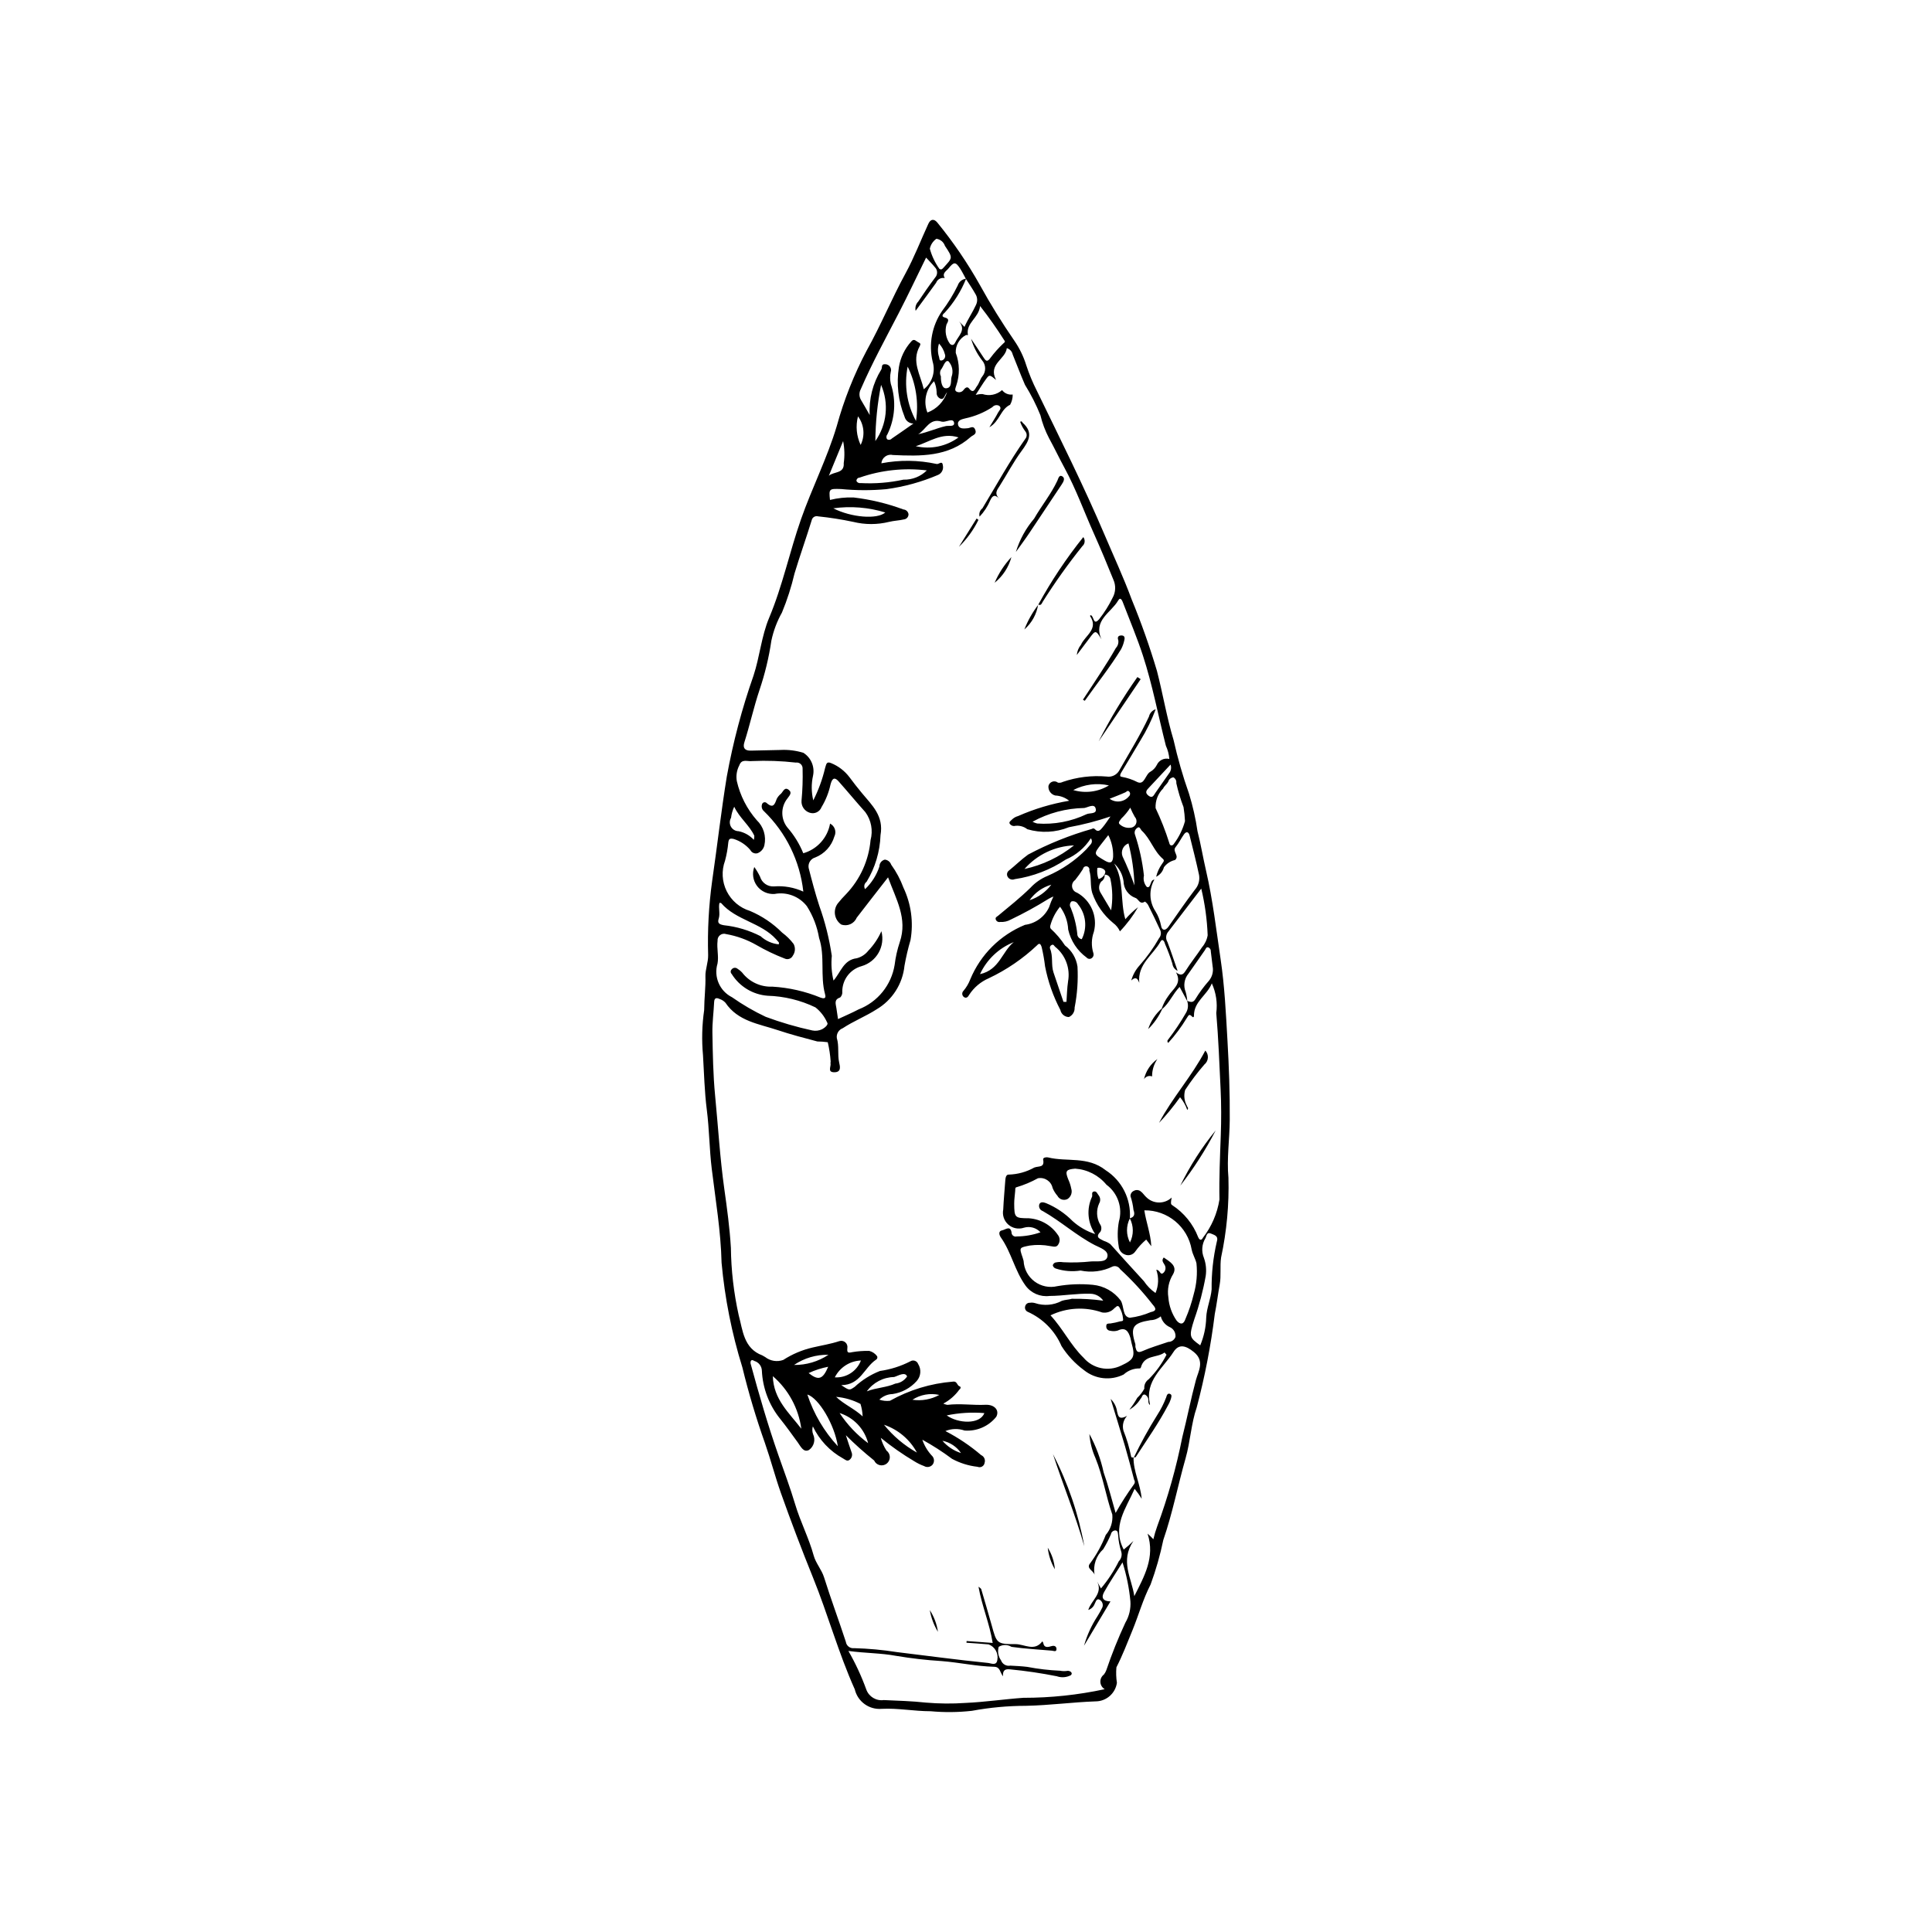 <?xml version="1.0" encoding="UTF-8"?>
<!-- Uploaded to: ICON Repo, www.svgrepo.com, Generator: ICON Repo Mixer Tools -->
<svg fill="#000000" width="800px" height="800px" version="1.1" viewBox="144 144 512 512" xmlns="http://www.w3.org/2000/svg">
 <g>
  <path d="m330.61 411.69c0.027-3.293 0.422-6.109 0.336-8.988-0.051-1.766 0.758-3.676 0.719-5.594-0.191-6.547 0.164-13.098 1.055-19.586 1.348-9.246 2.391-18.535 3.891-27.746v0.004c1.652-9.078 4.016-18.016 7.074-26.719 1.664-5.031 2.094-10.457 4.148-15.344 3.562-8.469 5.41-17.465 8.438-26.105 2.922-8.332 6.957-16.227 9.473-24.676 1.906-6.949 4.566-13.672 7.938-20.039 3.731-6.684 6.633-13.738 10.285-20.441 2.305-4.227 4.039-8.766 6.055-13.148 0.613-1.332 1.551-1.355 2.41-0.293 4.215 5.168 7.981 10.688 11.246 16.504 2.793 5.07 5.84 9.992 9.125 14.758 1.383 2 2.449 4.199 3.168 6.523 0.762 2.32 1.699 4.578 2.805 6.758 6.137 12.66 12.449 25.234 17.957 38.188 2.418 5.68 5.023 11.293 7.164 17.074v0.004c2.555 6.207 4.793 12.539 6.707 18.973 1.574 6.082 2.594 12.316 4.406 18.32 1.082 4.812 2.445 9.559 4.09 14.211 1.004 3.254 1.758 6.578 2.25 9.945 0.883 3.449 1.453 6.957 2.254 10.414 1.801 7.781 2.711 15.691 3.879 23.57 1.051 7.078 1.395 14.234 1.801 21.336 0.402 7.027 0.668 14.117 0.613 21.203-0.039 5.117-0.82 10.219-0.348 15.332 0.195 7.09-0.457 14.176-1.945 21.109-0.344 2.363 0.051 4.852-0.363 7.125-0.48 2.641-0.793 5.316-1.324 7.938h0.004c-1.031 8.32-2.625 16.562-4.773 24.664-1.492 4.309-1.688 9.051-2.953 13.492-2.051 7.199-3.461 14.57-5.91 21.668v0.004c-0.828 3.996-1.953 7.926-3.356 11.758-2.019 3.91-3.18 8.164-4.84 12.215-1.344 3.281-2.613 6.606-4.227 9.754-0.121 1.371-0.078 2.754 0.133 4.113-0.414 2.832-2.848 4.926-5.707 4.914-6.117 0.219-12.184 1.051-18.324 1.172v0.004c-4.836 0.004-9.656 0.449-14.406 1.328-3.633 0.406-7.297 0.441-10.938 0.109-4.324 0.004-8.668-0.863-12.965-0.637-3.328 0.285-6.363-1.914-7.129-5.164-4.328-9.637-7.113-19.844-11.062-29.602-3.008-7.434-5.852-14.926-8.531-22.473-1.527-4.332-2.688-8.824-4.207-13.172v-0.004c-2.336-6.582-4.336-13.281-5.988-20.07-2.805-9.027-4.656-18.328-5.512-27.742-0.195-8.383-1.598-16.621-2.606-24.91-0.629-5.18-0.641-10.434-1.305-15.605-0.617-4.816-0.719-9.656-1.012-14.477v-0.004c-0.367-3.981-0.262-7.988 0.309-11.945zm106.12-35.965c0.109 0.754-0.242 1.5-0.891 1.895-0.68 0.832-0.758 2.004-0.195 2.918 0.855 1.422 1.699 2.852 2.809 4.711 0.465-2.731 0.406-5.527-0.168-8.238-0.125-0.773-0.848-1.309-1.625-1.207 0.582-0.871 0.117-1.387-0.652-1.695l-0.004 0.004c-0.375-0.16-0.793-0.195-1.191-0.098-0.133 0.992-0.027 2 0.309 2.941 0.688-0.16 1.273-0.605 1.609-1.23zm13.195 1.375v0.004c-1.492 2.625-1.387 5.863 0.273 8.383 0.727 1.172 1.234 2.469 1.496 3.824 0.172 1.262 1.102 1.5 1.977 0.254 2.301-3.277 4.555-6.594 6.981-9.777 0.949-1.066 1.355-2.512 1.109-3.918-0.746-3.492-1.625-6.957-2.496-10.422-0.254-1.008-0.867-1.227-1.516-0.312-0.773 1.082-1.34 2.324-2.191 3.336-0.984 1.172 1.102 2.316-0.152 3.434v0.004c-1.184 0.266-2.234 0.949-2.957 1.922-0.281 1.102-1.031 2.023-2.055 2.523 0.289-1.219 0.812-2.371 1.543-3.391 0.188-0.367 0.848-0.836 0.238-1.355-2.422-2.066-3.266-5.312-5.578-7.453-0.375-0.348-0.559-1.367-1.309-0.68-0.543 0.402-0.742 1.121-0.488 1.746 1.16 3.512 1.949 7.133 2.356 10.809-0.242 1.074 0.043 2.199 0.773 3.023 1.117 0.426 0.766-1.602 1.773-1.906 0.074-0.02 0.148-0.035 0.223-0.043zm-49.957-159.2c-0.504-0.91-0.953-1.855-1.52-2.723-1.191-1.824-1.656-1.832-3.059-0.074-0.594 0.742-1.816 1.293-1.008 2.598-0.973-0.227-1.961 0.309-2.305 1.246-1.762 2.453-3.562 4.879-5.426 7.418-0.195-0.883 0.066-1.805 0.699-2.449 1.441-2.156 2.91-4.305 4.481-6.367 0.719-0.797 0.676-2.019-0.102-2.762-0.684-0.844-1.465-1.609-2.305-2.523-2.434 4.953-4.758 9.895-7.266 14.742-3.438 6.644-7.039 13.207-10.023 20.082l0.004 0.004c-0.52 0.922-0.492 2.055 0.066 2.953 0.668 1.098 1.289 2.223 2.273 3.934h0.004c-0.242-4.231 0.824-8.43 3.055-12.031 0.352-0.504-0.148-1.555 1.125-1.422v-0.004c0.484 0.023 0.934 0.273 1.207 0.68 0.277 0.402 0.344 0.91 0.184 1.371-0.215 1.043-0.207 2.117 0.023 3.152 1.461 4.426 1.129 9.246-0.93 13.426-0.312 0.355-0.328 0.887-0.035 1.262 0.402 0.246 0.926 0.16 1.23-0.199 1.785-1.199 3.535-2.445 5.727-3.973-1.117 0.004-2.094-0.758-2.363-1.844-1.676-4.16-2.188-8.699-1.484-13.129 0.414-2.508 1.539-4.848 3.238-6.738 0.773-0.938 1.234-0.148 1.867 0.16 0.602 0.293 0.734 0.441 0.367 1.121-2.152 3.969 0.188 7.391 1.121 11.336 2.231-1.719 3.164-4.641 2.34-7.336-1.09-4.625-0.172-9.496 2.519-13.414 1.594-2.109 2.981-4.371 4.137-6.746 0.316-0.984 1.184-1.684 2.211-1.785-1.336 3.336-3.269 6.398-5.707 9.043-0.125 0.098-1.199 0.926 0.102 1.246 1.324 0.328 0.82 1.066 0.414 1.84-0.504 1.762-0.164 3.66 0.93 5.133 0.723 0.637 1.164 0.121 1.406-0.406 0.781-1.715 2.941-3.231 1.012-5.519l1.414 1.426c0.918-2.074 2.152-3.848 3.051-5.82h-0.004c0.473-0.938 0.41-2.055-0.164-2.934-0.762-1.363-1.664-2.652-2.508-3.973zm43.469 248.96c-1.031 2.012-1.027 4.398 0.016 6.402 1.02-2.016 1.004-4.398-0.047-6.402 1.273-0.316 1.367-1.125 0.98-2.207v0.004c-0.129-1.242-0.395-2.469-0.793-3.652-0.023-0.613 0.332-1.18 0.895-1.422 0.605-0.34 1.363-0.258 1.883 0.207 0.527 0.383 0.879 1.004 1.375 1.445v-0.004c1.84 1.875 4.844 1.934 6.758 0.133-0.258 1.371-0.281 1.754 0.133 2.008 3.137 2.035 5.547 5.008 6.891 8.496 0.43 0.988 0.973 0.754 1.238 0.18 2.305-2.961 3.82-6.457 4.402-10.168-0.117-5.664 0.148-11.363 0.352-17.043 0.145-4.027 0.148-8.113-0.047-12.164-0.324-6.734-0.574-13.477-1.148-20.191h-0.004c0.359-2.684-0.051-5.418-1.176-7.883-1.246 3.164-4.777 4.801-4.734 8.578 0.004 0.414-0.23 0.527-0.531 0.199-0.836-0.91-0.984-0.055-1.398 0.461-1.414 2.332-3.051 4.523-4.887 6.539-0.133-0.102-0.215-0.254-0.223-0.422-0.008-0.168 0.062-0.328 0.188-0.441 1.723-2.234 3.289-4.578 4.695-7.023 0.613-0.969 0.738-2.168 0.34-3.238 0.809 0.215 1.516 0.66 2.203-0.484h-0.004c1.047-1.723 2.246-3.344 3.582-4.852 0.875-1.051 1.238-2.438 0.988-3.781-0.125-1.332-0.363-2.652-0.488-3.981v-0.004c0.043-0.453-0.211-0.887-0.629-1.074-0.602-0.203-0.719 0.43-0.949 0.75-1.469 2.059-2.867 4.164-4.352 6.211-1.121 1.355-1.398 3.223-0.727 4.848 0.223 0.793 0.363 1.609 0.418 2.434l-2.023-3.773c-1.809 1.852-2.699 4.254-4.613 5.859l-0.133-0.137h0.004c0.41-1.191 1-2.316 1.75-3.332 1.156-1.848 3.746-3.223 2.023-6.262 1.273 0.973 1.863 0.699 2.547-0.391 1.348-2.148 2.957-4.129 4.359-6.246h-0.004c0.781-0.902 1.301-2.004 1.496-3.18-0.156-4.168-0.727-8.312-1.699-12.367-3.152 4.117-6.039 7.887-8.926 11.66v0.004c-0.492 0.758-0.504 1.734-0.027 2.504 0.91 2.394 1.711 4.836 2.68 7.617l-0.004 0.004c-0.754-0.352-1.273-1.066-1.367-1.891-0.555-1.77-1.203-3.504-1.945-5.203-0.109-0.531-0.648-1.699-1.246-0.605-1.93 3.527-6.106 5.902-5.59 10.891-0.418-1.16-0.965-1.742-2.117-0.641h-0.004c0.414-1.48 1.164-2.84 2.195-3.977 1.969-2.223 3.699-4.641 5.168-7.219 0.504-0.594 0.625-1.422 0.312-2.137-1.012-2.231-2.09-4.43-3.188-6.621h0.004c-0.215-0.379-0.516-0.703-0.875-0.945-1.398 0.949-1.707-0.77-2.531-0.977-1.863-0.684-3.109-2.445-3.129-4.426-0.258-1.805-1.141-3.461-2.488-4.684 2.731 4.531 1.523 9.828 2.957 14.766 1.012-1.176 2.141-2.242 3.367-3.191-1.336 2.32-2.945 4.469-4.797 6.398-0.402-0.887-1.023-1.656-1.809-2.231-2.543-2.09-4.457-4.84-5.531-7.949-0.598-1.969-0.152-4.027-0.781-5.953h0.004c0.066-0.23 0.035-0.477-0.086-0.68-0.121-0.207-0.32-0.355-0.555-0.406s-0.477-0.004-0.676 0.129c-0.195 0.137-0.328 0.348-0.363 0.582-0.637 1.012-1.332 1.988-2.082 2.918-0.594 0.406-0.902 1.117-0.793 1.828 0.109 0.711 0.613 1.297 1.301 1.512 3.68 2.035 5.516 6.301 4.465 10.367-0.668 1.828-0.711 3.824-0.125 5.676 0.164 0.531-0.066 1.102-0.551 1.371-0.406 0.242-0.926 0.152-1.227-0.207-2.481-1.801-4.223-4.441-4.902-7.43-0.109-2.188-0.859-4.293-2.16-6.055-1.215 1.473-2.098 3.191-2.586 5.039-0.078 0.273-0.027 0.57 0.137 0.801 1.43 1.312 2.691 2.797 3.754 4.418 1.805 1.363 3 3.383 3.32 5.621 0.195 3.637-0.062 7.281-0.762 10.855 0.062 1.07-0.543 2.07-1.523 2.504-1.105-0.012-2.047-0.801-2.254-1.883-1.91-3.633-3.277-7.523-4.055-11.555-0.199-1.688-0.496-3.359-0.883-5.016-0.277-1-0.645-1.211-1.199-0.598v0.004c-3.789 3.582-8.121 6.543-12.836 8.77-2.121 0.914-3.93 2.438-5.188 4.375-0.301 0.578-0.773 1.062-1.426 0.582-0.246-0.191-0.395-0.48-0.414-0.789-0.02-0.312 0.098-0.613 0.32-0.832 0.77-0.906 1.383-1.938 1.805-3.051 2.719-6.559 7.941-11.758 14.512-14.445 2.785-0.352 5.195-2.113 6.371-4.664 0.316-0.977 0.699-1.926 1.152-2.844-0.461 0.184-0.902 0.402-1.328 0.652-3.215 2-6.543 3.824-9.957 5.457-0.852 0.484-1.824 0.707-2.801 0.633-0.523 0.133-1.055-0.172-1.207-0.688-0.133-0.555 0.277-0.656 0.637-0.953 2.906-2.406 5.867-4.766 8.559-7.402 1.262-1.371 2.812-2.445 4.535-3.152 3.852-1.672 7.348-4.066 10.297-7.055 0.395-0.449 0.77-0.914 1.172-1.355h-0.004c0.387-0.449 0.387-1.109 0.008-1.559-1.582 2.5-3.887 4.457-6.609 5.617-4.082 2.719-8.719 4.5-13.57 5.211-0.652 0.277-1.406 0.051-1.797-0.535-0.367-0.52-0.293-1.227 0.172-1.66 1.758-1.398 3.336-2.988 5.18-4.316 5.387-2.863 11.062-5.144 16.93-6.812 0.234-0.188 0.578-0.152 0.77 0.074 0.902 0.996 1.527 0.137 2.019-0.438 0.781-0.91 1.418-1.949 2.117-2.93-3.602 1.227-7.289 2.184-11.035 2.859-3.5 1.41-7.375 1.598-10.996 0.527-0.996-0.785-2.285-1.094-3.531-0.848-0.438-0.004-0.852-0.215-1.109-0.57-0.336-0.477 0.203-0.777 0.504-1.094v0.004c0.461-0.473 1.043-0.812 1.684-0.984 4.328-1.906 8.879-3.269 13.539-4.055-1.055-0.848-2.352-1.332-3.699-1.391-1.137-0.285-1.895-1.352-1.797-2.519 0.121-0.531 0.508-0.965 1.023-1.145 0.516-0.18 1.086-0.078 1.508 0.262 0.43 0.074 0.867 0.004 1.254-0.195 3.731-1.285 7.691-1.77 11.625-1.43 1.293 0.215 2.59-0.371 3.285-1.484 2.703-4.766 5.617-9.418 7.941-14.395v0.004c0.199-0.926 0.883-1.672 1.789-1.949-1.082 2.879-2.438 5.652-4.055 8.27-1.559 2.699-3.215 5.34-4.797 8.023-0.301 0.512-1.004 1.523-0.164 1.609 1.473 0.254 2.894 0.734 4.223 1.422 1.875 0.785 2.016-2.086 3.441-2.812v0.004c0.707-0.422 1.277-1.031 1.648-1.766 0.574-1.262 1.973-1.926 3.316-1.582-0.094-1.211-0.406-2.394-0.914-3.5-2.039-7.981-3.539-16.102-6.098-23.941-1.52-4.66-3.441-9.191-5.195-13.777-0.242-0.637-0.688-1.926-1.363-0.762-1.863 3.227-6.703 5.215-4.41 10.281-1.496-2.481-1.578-2.484-3.191-0.305-1.035 1.398-2.094 2.781-3.359 4.461l0.004 0.008c0.09-1 0.477-1.949 1.109-2.727 1.062-2.453 4.777-4.133 2.379-7.66l0.191-0.184c0.902 0.164 0.641 2.965 2.258 1.051 1.383-1.75 2.57-3.641 3.547-5.644 0.84-1.488 0.914-3.289 0.199-4.844-1.637-4.07-3.324-8.109-5.117-12.113-2.613-5.828-4.766-11.863-7.824-17.488-1.406-2.59-2.672-5.269-4.086-7.852v0.004c-1.016-1.938-1.789-3.992-2.301-6.117-1.129-2.801-2.5-5.496-4.094-8.059-1.148-2.652-2.164-5.363-3.254-8.039-0.168-0.801-0.766-1.441-1.551-1.664-0.328 2.981-5.059 4.203-2.84 8.43-1.633-1.375-1.781-1.438-2.562-0.379-0.98 1.324-1.82 2.75-2.848 4.332 0.586-0.152 1.191-0.227 1.797-0.219 1.793 0.602 3.773 0.203 5.199-1.047 0.656 0.871 1.73 1.32 2.812 1.172 0.016 0.949-0.219 1.887-0.684 2.715-2.562 1.207-2.742 4.387-5.5 5.961 0.93-1.547 1.684-2.68 2.305-3.887 0.27-0.523 1.074-1.113 0.336-1.777v0.004c-0.609-0.363-1.391-0.223-1.84 0.324-2.191 1.43-4.625 2.441-7.18 2.984-0.895 0.227-2.227 0.484-1.891 1.758 0.297 1.121 1.59 0.926 2.531 0.852 0.754-0.059 1.559-0.836 2.023 0.457 0.43 1.191-0.664 1.355-1.203 1.832-5.973 5.332-13.348 5.144-20.594 4.809v0.008c-0.711-0.188-1.465-0.051-2.062 0.371-0.598 0.422-0.98 1.086-1.043 1.816 4.84-0.93 9.812-0.871 14.629 0.176 0.559 0.188 1.543-1.105 1.684 0.469 0.188 1-0.332 2-1.258 2.418-4.387 1.883-9.012 3.156-13.742 3.793-3.988 0.367-8.004 0.355-11.988-0.035-3.152-0.098-3.262-0.125-2.941 2.891h-0.004c2.031-0.504 4.125-0.727 6.215-0.66 4.527 0.527 8.977 1.598 13.25 3.184 0.68 0.043 1.242 0.555 1.348 1.234 0.031 0.715-0.504 1.332-1.219 1.402-1.293 0.305-2.648 0.336-3.934 0.652h-0.004c-3.113 0.77-6.363 0.77-9.477 0.004-3.078-0.652-6.188-1.141-9.316-1.465-0.359-0.105-0.746-0.055-1.07 0.137-0.32 0.191-0.551 0.504-0.629 0.871-1.457 4.731-3.129 9.395-4.559 14.133-0.828 3.531-1.938 6.988-3.324 10.34-1.309 2.328-2.254 4.84-2.809 7.453-0.652 4.441-1.703 8.812-3.144 13.066-1.535 4.586-2.551 9.293-4.016 13.887-0.473 1.48 0.113 2.25 1.746 2.195 2.613-0.09 5.227-0.082 7.84-0.172v-0.004c2.047-0.102 4.094 0.152 6.051 0.75 2.047 1.289 3.07 3.723 2.559 6.09-0.473 2.148-0.449 4.379 0.07 6.519 1.375-2.715 2.426-5.586 3.125-8.551 0.324-0.953 0.312-1.859 1.574-1.332 1.949 0.785 3.648 2.09 4.91 3.773 1.047 1.41 2.129 2.797 3.254 4.148 2.691 3.254 5.856 6.062 4.953 11.172v0.004c-0.148 4.371-1.418 8.633-3.691 12.367-0.621 0.445-0.797 1.293-0.395 1.945 1.742-1.66 3.047-3.723 3.797-6.008 0-0.863 0.594-1.613 1.434-1.816 0.77 0.078 1.426 0.594 1.676 1.328 1.355 1.875 2.453 3.93 3.254 6.102 2.043 4.32 2.699 9.164 1.879 13.871-0.66 2.246-1.195 4.527-1.602 6.836-0.492 4.809-3.242 9.102-7.41 11.551-2.902 1.867-6.098 3.109-8.957 4.996-1.07 0.398-1.723 1.492-1.562 2.625 0.648 2.117 0.141 4.293 0.609 6.414 0.23 1.051 0.664 2.621-1.27 2.629-1.957 0.004-0.785-1.566-1.02-2.434 0.004-0.148 0.02-0.301 0.043-0.449-0.117-1.707-0.371-3.406-0.766-5.074-0.914-0.133-1.836-0.199-2.758-0.203-3.519-0.93-7.047-1.852-10.496-3.004-4.996-1.668-10.551-2.332-13.867-7.269-0.41-0.445-0.922-0.777-1.496-0.969-0.777-0.359-1.434-0.438-1.492 0.785-0.125 2.731-0.512 5.461-0.461 8.184 0.102 5.535 0.184 11.086 0.715 16.59 0.805 8.27 1.285 16.57 2.445 24.809 0.727 5.141 1.426 10.305 1.734 15.484l0.004 0.004c0.066 6.023 0.762 12.023 2.066 17.906 1.09 3.988 1.293 8.812 6.25 10.668h0.004c0.246 0.16 0.504 0.309 0.766 0.441 1.359 1.066 3.172 1.355 4.793 0.766 2.379-1.535 5.004-2.648 7.758-3.289 2.375-0.555 4.801-0.934 7.144-1.707v0.004c0.539-0.164 1.121-0.039 1.547 0.328 0.426 0.367 0.629 0.93 0.543 1.484-0.129 1.242 0.102 1.387 1.312 1.113 1.477-0.25 2.973-0.359 4.469-0.332 0.855 0.211 1.605 0.723 2.117 1.438 0.141 0.352-0.008 0.754-0.344 0.926-3.102 2.078-4.113 6.695-9.168 6.715 2.219 1.492 2.148 1.387 3.562 0.449 1.941-1.809 4.211-3.234 6.684-4.203 2.805-0.398 5.519-1.258 8.043-2.551 0.359-0.23 0.809-0.285 1.215-0.145s0.727 0.457 0.871 0.859c0.887 1.422 0.727 3.258-0.391 4.504-1.664 1.863-3.93 3.086-6.402 3.449-1.312 0.031-2.562 0.562-3.5 1.484 0.906 0.312 1.867 0.414 2.816 0.297 5.121-2.871 10.805-4.602 16.656-5.07 1.191-0.215 1.055 1.008 1.805 1.246 0.41 0.129 0.301 0.617-0.082 0.879h-0.004c-1.109 1.539-2.559 2.805-4.238 3.695 0.34 0.156 0.699 0.27 1.066 0.336 3.371-0.418 6.742 0.137 10.117-0.02 2.398-0.109 3.769 1.477 2.852 3.18-2.027 2.531-5.172 3.894-8.402 3.641-1.652-0.574-3.461-0.527-5.078 0.137 3.391 1.758 6.574 3.894 9.477 6.379 0.781 0.34 1.176 1.219 0.918 2.027-0.055 0.422-0.309 0.793-0.68 1.004-0.371 0.207-0.816 0.23-1.207 0.059-2.363-0.258-4.652-0.977-6.746-2.106-2.504-1.871-5.137-3.562-7.875-5.07 0.527 1.555 1.375 2.977 2.484 4.184 0.699 0.617 0.805 1.664 0.246 2.41-0.555 0.672-1.516 0.84-2.266 0.391-0.91-0.332-1.777-0.758-2.598-1.273-3.106-1.848-6.07-3.922-8.875-6.207 0.328 1.195 0.832 2.332 1.504 3.371 0.543 0.398 0.875 1.027 0.891 1.703 0.016 0.672-0.285 1.316-0.809 1.742-0.527 0.422-1.219 0.578-1.875 0.418-0.656-0.16-1.199-0.613-1.473-1.23-2.617-2.094-5.117-4.328-7.492-6.695 0.625 1.883 1.035 3.211 1.508 4.516 0.297 0.695 0.09 1.508-0.504 1.977-0.652 0.547-1.16-0.012-1.777-0.355-3.481-1.922-6.269-4.891-7.977-8.484-0.207 0.688-0.184 1.426 0.07 2.098 0.688 1.469 0.227 3.223-1.098 4.16-1.465 0.754-2.195-0.941-2.969-2.004-1.539-2.117-3.059-4.254-4.695-6.293h-0.004c-2.914-3.625-4.598-8.082-4.816-12.73-0.039-1.191-0.836-2.227-1.98-2.562-0.344-0.18-0.691-0.426-0.949 0.012-0.105 0.266-0.109 0.559-0.016 0.828 2.203 8.113 4.551 16.191 7.328 24.125 1.516 4.328 3.144 8.668 4.441 13.02 1.383 4.644 3.629 8.914 4.902 13.562 0.57 2.078 2.109 3.711 2.769 5.828 1.789 5.723 3.898 11.344 5.758 17.043 0.145 1.066 1.121 1.82 2.188 1.688 3.809 0.105 7.602 0.453 11.363 1.047 8.035 0.969 16.059 2.062 24.117 2.867 0.848 0.086 2.273 0.871 2.488-0.844 0.312-1.738-0.66-3.449-2.312-4.066-1.957-0.184-3.918-0.301-5.875-0.441l0.035-0.457 6.91 0.508c-0.801-5.078-2.82-9.676-3.762-14.891 0.262 0.156 0.5 0.352 0.707 0.578 0.938 3.195 1.891 6.387 2.781 9.598 1.332 4.801 1.312 5.055 6.316 5.031 2.328-0.012 5.035 2.047 7.113-0.73h-0.004c0.098 0.102 0.18 0.219 0.23 0.352 0.266 1.504 1.309 1.168 2.238 0.902 0.789-0.227 1.281 0.109 1.289 0.773 0.012 0.883-0.812 0.469-1.211 0.434-3.578-0.324-7.164-0.488-10.734-1.012l0.008-0.004c-1.039-0.633-2.344-0.633-3.379 0.004-0.348 1.23-0.117 2.547 0.625 3.59 0.363 1.004 1.406 1.594 2.457 1.391 1.516 0.078 3.039 0.148 4.547 0.336l-0.004 0.004c2.859 0.543 5.75 0.883 8.656 1.008 0.559 0.113 1.137 0.137 1.707 0.066 0.746-0.223 1.852 0.445 1.133 1.125-1.07 0.559-2.312 0.688-3.469 0.352-0.074-0.02-0.145-0.043-0.211-0.07-4.106-0.82-8.25-1.434-12.414-1.832-1.09-0.117-2.027 0.027-1.879 1.844-0.883-1.141-0.715-2.492-2.367-2.531-4.66-0.113-9.234-1.141-13.891-1.508-4.051-0.25-8.082-0.715-12.082-1.387-4.023-0.75-8.047-0.688-12.645-1.297l0.004-0.004c1.879 3.266 3.469 6.688 4.75 10.23 0.695 1.91 2.629 3.07 4.641 2.789 3.719 0.168 7.453 0.266 11.152 0.672 3.492 0.297 7 0.328 10.496 0.086 5.133-0.227 10.242-0.996 15.371-1.359v0.004c7.234 0.004 14.449-0.762 21.523-2.285-0.672-0.395-1.105-1.098-1.148-1.879-0.047-0.781 0.301-1.531 0.926-2 0.277-0.355 0.496-0.75 0.648-1.168 1.449-4.281 3.133-8.477 5.039-12.57 1.012-1.715 1.48-3.699 1.34-5.688-0.328-3.5-1.027-6.949-2.09-10.301-1.77 2.828-3.434 5.289-4.879 7.871-0.863 1.539-0.227 2.441 1.688 2.469l-7.012 11.746v0.004c0.789-2.773 1.992-5.414 3.57-7.828 0.473-0.754 0.906-1.527 1.293-2.328 0.281-0.738 0.004-1.57-0.66-1.996-0.91-0.566-1.086 0.578-1.367 1.023-0.285 0.785-0.914 1.395-1.707 1.648 0.785-2.578 3.949-4.359 2.356-7.504l1.012 1.805v-0.004c1.855-2.203 3.438-4.621 4.723-7.199 0.652-0.652 0.906-1.602 0.664-2.492-0.461-1.426-0.742-2.906-0.836-4.398-0.094-0.527-0.004-1.148-0.648-1.277v-0.004c-0.621-0.039-1.176 0.402-1.27 1.02-0.578 1.367-1.258 2.684-2.031 3.949-1.879 1.711-2.75 4.266-2.305 6.769-0.297-1.141-2.414-1.664-1.078-3.144 1.664-2.281 3.027-4.769 4.047-7.402 1.297-1.488 1.922-3.441 1.734-5.406-1.715-4.926-2.477-10.121-4.469-14.977l0.004 0.004c-0.902-2.016-1.445-4.172-1.609-6.371 1.738 3.195 3.012 6.625 3.781 10.184 1.215 3.43 2.082 6.981 3.172 10.734 1.473-2.621 3.098-5.156 4.863-7.586 0.289-0.344 0.309-0.844 0.043-1.207-0.777-2.953-1.547-5.91-2.402-8.844-1.191-4.062-2.457-8.105-3.82-12.574 0.93 0.895 1.531 2.078 1.703 3.359 0.281 1.105 0.414 2.328 2.656 1.129-0.984 1.047-1.352 2.535-0.965 3.922 0.879 2.195 1.555 4.469 2.019 6.789 0.059 0.422 0.441 0.301 0.723 0.328l-0.07-0.066c-0.086 3.711 1.828 7.078 2.152 11.008-0.555-0.93-1.18-1.816-1.867-2.652-2.254 5.168-6.098 9.988-2.891 16.098h0.004c0.898-0.707 1.758-1.465 2.57-2.269-3.621 5.305-0.441 9.863 0.234 14.621 2.606-5.203 5.562-10.27 3.516-16.566 0.543 0.465 1.055 0.961 1.535 1.484 0.277-1.188 0.625-2.356 1.043-3.496 2.824-7.664 5.039-15.539 6.625-23.551 1.277-5.027 2.262-10.141 3.617-15.168 0.633-2.344 2.406-4.992-0.555-7.398-2.121-1.727-3.977-2.254-5.402-0.012-2.723 4.281-7.711 7.664-6.219 13.863v-0.004c-0.016 0.062-0.051 0.113-0.094 0.16-0.281-0.34-0.398-0.789-0.316-1.223-0.008-0.617-0.34-1.18-0.875-1.484-0.824-0.238-0.785 0.727-1.207 1.074-0.727 1.211-1.754 2.215-2.984 2.914 0.781-0.984 1.48-2.035 2.09-3.133 0.754-0.707 1.391-1.531 1.883-2.441-0.109-0.977 0.332-1.93 1.145-2.481 1.906-1.914 3.504-4.113 4.734-6.519l-0.52-0.594c-1.984 1.516-5.348 0.52-6.277 3.973h0.004c-0.043 0.117-0.137 0.211-0.254 0.254-1.59-0.047-3.137 0.527-4.309 1.609-3.422 1.699-7.523 1.254-10.5-1.145-2.367-1.742-4.391-3.906-5.969-6.387-1.742-4.055-4.953-7.301-8.988-9.094-0.582-0.281-0.848-0.961-0.609-1.559 0.172-0.523 0.672-0.859 1.219-0.824 0.449-0.07 0.91-0.043 1.348 0.086 2.356 0.793 4.934 0.578 7.125-0.602 0.84-0.293 1.777-0.285 2.633-0.539 2.785-0.047 5.566 0.121 8.328 0.496-0.754-1.109-1.996-1.789-3.336-1.832-3.656-0.125-7.258 0.57-10.891 0.582-2.465 0.316-4.902-0.738-6.367-2.746-2.863-3.945-3.738-8.789-6.508-12.715-0.441-0.625-0.84-1.73 0.387-1.949 0.742-0.133 2.117-1.344 2.414 0.57l-0.004-0.004c-0.004 0.344 0.152 0.672 0.426 0.883 0.273 0.211 0.625 0.281 0.957 0.191 2.144-0.012 4.273-0.383 6.293-1.098-1.105-1.211-2.809-1.684-4.379-1.219-1.43 0.488-3.008 0.176-4.141-0.816-1.133-0.996-1.648-2.519-1.352-3.996 0.109-2.562 0.367-5.121 0.543-7.684 0.047-0.715 0.203-1.648 0.945-1.578h-0.004c2.367-0.07 4.68-0.711 6.746-1.867 1.227-0.465 2.773 0.105 2.348-2.129-0.102-0.539 0.871-0.664 1.262-0.566 5.043 1.262 10.492-0.398 15.312 3.406h-0.004c4.301 2.762 6.758 7.641 6.414 12.738zm-64.094-90.355c-2.961 3.809-5.664 7.246-8.324 10.719-0.672 1.586-2.473 2.367-4.094 1.777-0.867-0.602-1.457-1.527-1.633-2.566-0.18-1.043 0.07-2.113 0.691-2.969 0.699-0.883 1.453-1.73 2.25-2.527 3.715-3.894 6-8.938 6.473-14.297 0.688-2.551 0.184-5.273-1.371-7.406-2.414-2.684-4.707-5.477-7.106-8.176-1.387-1.562-1.844-0.191-2.141 0.871-0.457 2.106-1.258 4.121-2.371 5.961-0.477 1.258-1.859 1.918-3.137 1.492-1.383-0.43-2.281-1.762-2.168-3.203 0.266-2.805 0.359-5.621 0.285-8.438 0.035-0.473-0.148-0.938-0.5-1.258-0.348-0.32-0.828-0.465-1.297-0.391-3.84-0.441-7.711-0.574-11.574-0.402-1.254 0.172-2.781-0.699-3.406 1.156h-0.004c-0.668 1.273-0.898 2.731-0.652 4.148 0.875 3.844 2.695 7.406 5.293 10.371 1.793 1.707 2.555 4.231 2.012 6.648-0.215 0.965-0.906 1.758-1.836 2.106-0.75 0.195-1.539-0.16-1.887-0.855-1.156-1.371-2.676-2.387-4.387-2.926-1.098-0.242-1.316 0-1.453 0.945-0.148 1.625-0.438 3.238-0.863 4.816-0.973 2.641-0.812 5.559 0.438 8.078 1.254 2.516 3.484 4.41 6.172 5.231 3.188 1.348 6.082 3.297 8.523 5.746 1.148 0.848 2.172 1.859 3.035 2.996 0.527 0.992 0.449 2.199-0.203 3.113-0.383 0.805-1.344 1.145-2.148 0.766-2.57-0.988-5.059-2.18-7.441-3.555-2.504-1.441-5.234-2.43-8.078-2.93-0.551-0.188-1.156-0.086-1.613 0.27-0.461 0.355-0.711 0.918-0.664 1.496-0.254 2.039 0.355 4.098-0.016 6.055v-0.004c-1.051 3.512 0.566 7.269 3.84 8.914 2.82 1.98 5.805 3.719 8.922 5.188 4.031 1.5 8.16 2.707 12.359 3.617 0.883 0.18 1.801 0.066 2.609-0.328 0.621-0.316 1.777-1.242 1.332-1.762v-0.004c-0.691-1.574-1.758-2.953-3.106-4.019-3.965-1.906-8.285-2.961-12.684-3.086-3.914-0.293-7.453-2.441-9.52-5.777-0.168-0.16-0.258-0.379-0.258-0.609 0-0.23 0.098-0.453 0.266-0.609 0.332-0.422 0.922-0.535 1.383-0.27 0.512 0.312 0.98 0.691 1.391 1.129 1.906 2.473 4.894 3.863 8.012 3.727 4.398 0.258 8.723 1.242 12.797 2.918 1.469 0.527 1.316-0.344 1.156-0.926-1.336-4.891 0.047-10.055-1.582-14.91-0.508-2.992-1.609-5.848-3.234-8.406-2.023-2.602-5.328-3.852-8.562-3.242-1.801 0.129-3.547-0.664-4.637-2.106-1.086-1.445-1.363-3.344-0.738-5.039 0.582 0.812 1.094 1.672 1.527 2.57 0.477 1.621 2.016 2.691 3.699 2.574 2.664-0.207 5.336 0.27 7.766 1.379-0.887-8.102-4.578-15.641-10.434-21.312-0.516-0.434-0.723-1.141-0.52-1.785 0.059-0.27 0.262-0.488 0.527-0.562 0.27-0.07 0.555 0.008 0.742 0.211 1.742 1.504 2.133 0.262 2.637-1.125v-0.004c0.281-0.527 0.668-0.996 1.137-1.371 0.574-0.574 0.953-1.898 2.066-1.004 1.008 0.809 0.082 1.59-0.402 2.316v-0.004c-1.77 2.246-1.758 5.414 0.023 7.644 1.777 2.027 3.199 4.34 4.215 6.832 3.672-1.047 6.43-4.098 7.098-7.859 1.258 0.637 1.766 2.172 1.133 3.434-0.742 2.531-2.613 4.574-5.066 5.543-1.211 0.344-1.965 1.547-1.742 2.785 0.855 3.356 1.742 6.711 2.812 10.004 1.547 4.309 2.66 8.758 3.324 13.285-0.215 2.195-0.062 4.41 0.453 6.551 1.953-2.254 2.66-5.492 6.148-5.914 1.215-0.309 2.289-1.012 3.062-1.996 1.453-1.512 2.629-3.262 3.477-5.176 1.059 3.996-1.262 8.105-5.231 9.258-3.023 0.82-5.125 3.562-5.133 6.699 0.078 0.594-0.129 1.188-0.559 1.609-1.734 0.555-1.137 1.766-0.992 2.871 0.121 0.93 0.273 1.855 0.422 2.856 1.852-0.867 3.688-1.641 5.441-2.566 5.051-1.953 8.688-6.434 9.559-11.777 0.254-2.07 0.711-4.113 1.375-6.094 2.106-6.219-0.988-11.281-3.117-17.129zm68.414 95.992c-1.082 0.918-2.047 1.969-2.871 3.125-0.605 0.926-1.793 1.277-2.805 0.828-0.93-0.355-1.566-1.223-1.621-2.215-0.359-2.16-0.336-4.363 0.059-6.516 1.047-3.625-0.273-7.519-3.305-9.762-2.059-2.496-5.055-4.035-8.281-4.254-2.375 0.203-2.734 0.59-1.871 2.758v0.004c0.379 0.809 0.656 1.66 0.832 2.539 0.332 1.035-0.074 2.164-0.996 2.75-0.465 0.238-1.008 0.285-1.512 0.125-0.5-0.16-0.914-0.512-1.156-0.98-0.539-0.617-0.977-1.32-1.285-2.082-0.375-1.773-2.106-2.914-3.887-2.566-1.793 0.992-3.691 1.789-5.656 2.371-0.41 0.027-0.336 0.594-0.363 0.965-0.082 1.125-0.273 2.25-0.266 3.371 0.023 3.773 0.176 3.875 3.918 3.894l0.004 0.004c3.082 0.219 5.894 1.836 7.637 4.391 0.59 0.734 0.637 1.766 0.117 2.551-0.484 0.871-1.301 0.527-2.148 0.422-1.777-0.344-3.598-0.395-5.387-0.145-2.824 0.57-2.844 0.465-1.898 3.215 0.098 0.281 0.176 0.574 0.25 0.863 0.105 2.152 1.164 4.144 2.887 5.438 1.723 1.293 3.93 1.754 6.027 1.254 3.106-0.539 6.273-0.66 9.414-0.359 2.938 0.277 5.625 1.785 7.394 4.148 0.965 1.516 0.398 4.301 2.426 4.582 1.91-0.234 3.777-0.742 5.547-1.5 1.797-0.34 1.23-1.18 0.566-1.926-2.625-3.391-5.531-6.555-8.688-9.453-0.402-0.676-1.227-0.973-1.965-0.711-2.637 1.309-5.637 1.688-8.516 1.078-2.176 0.34-4.402 0.164-6.496-0.512-0.434-0.105-0.766-0.445-0.867-0.879 0.113-0.453 0.516-0.777 0.984-0.789 0.59-0.113 1.191-0.121 1.785-0.023 2.465 0.125 4.938 0.055 7.391-0.211 1.562-0.121 3.945 0.363 4.312-1.234 0.391-1.691-1.973-2.387-3.363-3.109-4.898-2.551-8.992-6.301-13.77-9.012-0.734-0.246-1.141-1.035-0.91-1.777 0.309-0.766 1.145-0.559 1.793-0.316 2.633 1.094 5.023 2.707 7.023 4.742 1.734 1.559 3.781 2.738 6 3.453-2.035-2.918-2.352-6.703-0.828-9.918 0.152-0.461-0.258-1.184 0.457-1.355 0.754-0.184 0.926 0.602 1.297 1.023h0.004c0.473 0.621 0.52 1.473 0.109 2.141-0.777 1.73-0.715 3.727 0.176 5.406 0.492 0.602 0.551 1.453 0.148 2.117-1.586 1.566 0.16 1.91 0.895 2.375v0.004c0.629 0.195 1.219 0.492 1.754 0.875 2.953 3.285 5.906 6.57 8.898 9.816 0.816 1.23 1.859 2.297 3.074 3.133 0.832-1.953 0.906-4.144 0.211-6.152 1.023 0.012 0.98 1.445 1.781 0.891h0.004c0.695-0.539 0.859-1.52 0.379-2.258-0.324-0.594-0.867-1.082-0.195-1.895 1.555 1.098 3.695 2.176 2.496 4.398-1.16 1.84-1.609 4.035-1.27 6.184 0.168 2.215 0.93 4.348 2.207 6.172 0.918 1.035 1.805 1.102 2.328-0.48v-0.004c0.914-2.121 1.648-4.316 2.191-6.562 0.762-2.656 1.004-5.43 0.719-8.176-0.289-1.25-0.992-2.277-1.27-3.637-1.066-6.07-6.379-10.469-12.543-10.391 0.457 3.121 1.66 6.102 1.848 9.512zm-25.367 20.082c3.269 3.5 5.309 7.859 8.73 11.199l0.004-0.004c2.461 2.926 6.598 3.793 10.027 2.106 3.387-1.57 3.746-2.371 2.719-5.973-0.121-0.43-0.168-0.883-0.293-1.312-0.504-1.699-1.254-3.004-3.367-1.984-0.648 0.199-1.34 0.215-2 0.051-0.309-0.016-0.594-0.16-0.789-0.395-0.199-0.234-0.285-0.543-0.246-0.848-0.004-0.727 0.496-0.656 1.09-0.684 0.871-0.129 1.734-0.312 2.582-0.559 0.438-0.082 0.93 0.023 0.766-0.711h0.004c-0.09-1.105-0.441-2.172-1.027-3.117-0.504-0.609-0.91 0.148-1.312 0.383v0.004c-0.809 0.887-2.019 1.293-3.199 1.082-4.481-1.578-9.406-1.305-13.688 0.762zm-21.043-258.8c1.09 1.633 2.199 3.254 3.262 4.906 0.59 0.914 0.984 1.43 1.875 0.152h-0.004c1.016-1.355 2.141-2.621 3.371-3.781 0.285-0.289 0.645-0.426 0.324-0.824h-0.004c-1.992-3.148-4.137-6.195-6.438-9.129-0.336 3.18-3.75 4.406-3.238 7.59 0.039 0.246-0.32 0.043-0.457 0.074l0.004-0.004c-1.777 0.902-2.856 2.762-2.758 4.75 1.051 2.789 1.094 5.856 0.133 8.676-0.148 0.531-0.574 1.289 0.113 1.613 0.637 0.316 1.406 0.121 1.82-0.457 0.379-0.516 0.965-1.035 1.465-0.391 1.215 1.57 1.629-0.047 2.051-0.559 0.633-0.773 0.848-1.887 1.473-2.668h0.004c1.008-1.242 0.973-3.031-0.082-4.234-1.32-1.707-2.309-3.644-2.914-5.715zm56.688 127.84c-0.055-1.246-0.184-2.492-0.387-3.727-0.797-2.07-1.438-4.199-1.918-6.367 0.086-0.613-0.215-1.219-0.758-1.52-0.672 0.066-1.23 0.547-1.395 1.199-0.359 0.637-1.055 1.105-1.336 1.762h-0.004c-1.371 1.371-2.098 3.262-1.992 5.195 1.418 2.981 2.629 6.055 3.617 9.199 0.156 0.914 0.895 0.84 1.242 0.25 1.348-1.793 2.34-3.824 2.93-5.992zm4.039 138.91v0.004c0.98-2.336 1.516-4.832 1.586-7.363 0.109-2.582 1.23-4.945 1.434-7.481-0.047-4.227 0.41-8.441 1.359-12.559 0.523-1.605-0.551-1.801-1.504-2.211-1.23-0.531-1.207 0.758-1.508 1.246l-0.004-0.004c-0.938 1.562-1.086 3.473-0.398 5.16 0.555 1.539 0.723 3.195 0.488 4.816-0.688 3.883-1.691 7.699-3.004 11.418-1.508 4.703-1.34 4.887 1.551 6.977zm-10.461-7.688c-0.766 0.637-1.723 0.996-2.715 1.02-4.711 0.758-5.402 1.844-4.035 6.301 0.086 0.277-0.016 0.609 0.055 0.891 0.242 0.969 0.469 1.613 1.828 1.008 2.203-0.984 4.559-1.641 6.848-2.438 0.848 0.004 1.605-0.516 1.91-1.305 0.125-1.082-0.453-2.125-1.441-2.59-1.219-0.531-2.125-1.598-2.449-2.887zm-101.23-98.586-0.004 0.004c0.051-0.168 0.059-0.344 0.027-0.512-0.223-0.285-0.461-0.555-0.711-0.812-4.023-4.477-10.637-5.023-14.586-9.613-0.145-0.055-0.297-0.066-0.449-0.043-0.324 1.387 0.246 2.789-0.195 4.168-0.383 1.191 0.113 1.52 1.383 1.75h0.004c3.387 0.363 6.68 1.348 9.711 2.906 1.332 1.219 3.019 1.977 4.816 2.156zm39.242-125.59h-0.004c-6.008-0.738-12.109-0.086-17.828 1.91-0.23 0.004-0.445 0.105-0.602 0.273-0.152 0.168-0.234 0.391-0.223 0.617 0.203 0.414 0.656 0.641 1.109 0.555 3.805 0.207 7.617-0.098 11.34-0.906 2.316 0.066 4.559-0.816 6.203-2.449zm36.207 140.84 0.793-0.008c0.133-1.797 0.148-3.609 0.422-5.383h-0.008c0.648-3.473-0.672-7.019-3.434-9.223-0.242-0.207-0.391-0.711-0.875-0.469-0.375 0.145-0.582 0.551-0.473 0.938 0.891 2.043 0.238 4.301 0.934 6.359 0.875 2.598 1.754 5.191 2.637 7.785zm-8.199-47.738h-0.004c0.391 0.203 0.801 0.363 1.227 0.469 4.504 0.328 9.016-0.52 13.094-2.465 0.875-0.402 2.902 0.055 2.391-1.586-0.398-1.281-2.043-0.215-3-0.059-4.797 0.078-9.504 1.328-13.711 3.641zm-61.277 160.86c-0.73-5.406-3.414-10.363-7.547-13.93 0.164 6.168 4.359 9.75 7.547 13.93zm9.68 4.641c-0.883-5.773-5.035-12.746-8.082-13.711 1.676 5.098 4.434 9.777 8.082 13.711zm24.379-317.36c0.52 1.914 1.375 3.719 2.527 5.332 0.535 0.363 0.82 0.012 1.125-0.328 2.344-2.609 2.566-2.465 0.348-5.762l0.004 0.004c-0.34-1.004-1.215-1.73-2.266-1.875-0.895 0.621-1.516 1.562-1.738 2.629zm-5.875 31.254v-0.004c-0.98 4.91-0.199 10.008 2.207 14.398 0.762-4.91-0.008-9.938-2.207-14.398zm-7.043 4.836v-0.004c-0.973 4.906-1.48 9.891-1.52 14.891 3.07-4.359 3.644-10 1.52-14.891zm51.125 122.04c-5.051 0.191-9.801 2.453-13.125 6.258 4.797-1.043 9.289-3.184 13.125-6.258zm2.055 24.855v0.004c1.527-3.019 1.133-6.652-1.004-9.273-0.336-0.617-1.055-0.922-1.73-0.734-0.453 0.43-0.535 1.121-0.195 1.648 0.898 2.215 1.488 4.543 1.742 6.918-0.02 0.711 0.488 1.324 1.188 1.441zm-86.902-26.328v0.004c0.098-0.355 0.141-0.723 0.125-1.094-1.324-2.828-3.934-4.719-5.324-7.684-0.434 0.93-0.719 1.922-0.84 2.938-0.43 0.723-0.438 1.617-0.027 2.352 0.41 0.73 1.18 1.188 2.019 1.195 1.559 0.316 2.977 1.117 4.047 2.293zm21.047-87.859c4.773 2.434 11.637 3.004 13.793 1.102l-0.004 0.004c-4.461-1.371-9.168-1.746-13.793-1.102zm24.957-25.387-0.004 0.008c2.469-0.926 4.387-2.918 5.215-5.418-0.75 0.973-0.77 1.961-1.629 1.793h0.004c-0.75-0.234-1.227-0.965-1.145-1.742-0.031-1.012-0.262-2.008-0.676-2.934-2.207 2.16-2.902 5.43-1.77 8.301zm47.934 111.99c-0.73 0.93-1.277 1.621-1.82 2.32-2.129 2.75-2.094 2.691 0.941 4.473 1.48 0.871 2.07 0.445 2.16-1.09l-0.004 0.004c0.062-1.98-0.379-3.941-1.281-5.703zm-25.043 28.359-0.004 0.004c-3.961 1.578-7.164 4.613-8.953 8.484 5.18-1.121 5.867-6.051 8.953-8.484zm-25.98-131.43-0.004 0.004c3.934 0.922 8.074 0.07 11.332-2.324-4.441-1.426-7.731 1.234-11.332 2.324zm-12.969 250.48c2.469-0.984 5.191-0.984 7.586-2.062l-0.004 0.008c1.258-0.141 2.391-0.836 3.09-1.891-0.551-1.348-2.352-0.168-3.445 0.152h-0.004c-2.871 0.055-5.551 1.465-7.227 3.797zm21.164 6.375c3.031 2.184 8.812 2.461 9.98-0.613l-0.008 0.004c-3.336-0.277-6.699-0.07-9.98 0.613zm1.301-275.24-0.008 0.004c0.52-1.426 0.191-3.027-0.848-4.137-0.926-0.371-1.316 1.535-2.043 2.344h0.004c-0.246 0.539-0.227 1.16 0.055 1.68-0.023 1.312 0.238 3.223 1.383 3.156 1.691-0.094 1.156-2.176 1.449-3.043zm-32.535 26.23c1.301-1.168 4.137-0.516 3.949-3.316l-0.008 0.008c0.285-1.957 0.23-3.941-0.156-5.879zm90.559 76.539c-1.934 2.066-3.789 4.051-5.648 6.035-0.633 0.676-1.324 1.32-0.211 2.191 1.098 0.859 1.422-0.152 1.859-0.762 1.211-1.684 2.356-3.414 3.57-5.098 0.555-0.656 0.719-1.559 0.43-2.367zm-80.145 179.83c-0.977-3.785-3.832-6.805-7.562-7.981 2.031 3.082 4.594 5.785 7.562 7.981zm68.996-158.95c-0.676 0.246-1.219 0.75-1.516 1.402-0.293 0.652-0.316 1.398-0.055 2.062 1.188 2.5 2.238 5.062 3.156 7.672-0.121-3.758-0.656-7.492-1.586-11.137zm-14.637-14.129c3.184 0.945 6.617 0.496 9.453-1.234-3.199-0.719-6.547-0.281-9.453 1.234zm-50.156 168.2c2.414 2.992 5.375 5.492 8.727 7.375-1.867-3.473-4.988-6.109-8.727-7.375zm9.062-262.51c2.562-0.508 4.848-1.582 7.312-2.148 0.781-0.18 2.359 0.277 2.199-0.855-0.164-1.184-1.531-0.496-2.414-0.344l0.004-0.004c-0.293 0.078-0.598 0.086-0.895 0.023-3.242-1.043-4.168 2.191-6.207 3.328zm56.203 98.98c-0.672 1.055-1.473 2.027-2.379 2.891-0.262 0.453-1.031 1.082-0.367 1.555 0.879 0.785 2.086 1.082 3.231 0.793 0.555-0.184 0.977-0.637 1.121-1.207 0.145-0.566-0.008-1.168-0.406-1.598-0.449-0.785-0.852-1.598-1.199-2.434zm-71.379 146.5c-2.949 0.121-5.598 1.832-6.922 4.469 3.039 0.191 5.844-1.621 6.922-4.469zm0.461 14.816v0.004c-0.055-1.121-0.246-2.234-0.574-3.305-2.008-1.047-4.207-1.688-6.465-1.879 2.137 2.039 4.871 3.148 7.039 5.184zm-18.195-13.633h0.004c3.242 0.039 6.422-0.902 9.129-2.695-3.25-0.07-6.441 0.875-9.129 2.695zm16.953-251.39 0.004 0.004c-0.656 2.527-0.406 5.207 0.703 7.574 1.203-2.457 0.934-5.383-0.703-7.574zm-7.898 251.87c-1.789 0.344-3.527 0.902-5.18 1.672 2.606 2.062 3.758 1.684 5.18-1.672zm74.586-150.53c1.605 1.184 3.863 0.898 5.125-0.648 0.352-0.305 0.402-0.832 0.113-1.195-0.484-0.527-0.695-0.027-1.074 0.145-1.371 0.621-2.789 1.145-4.164 1.699zm-52.254 159.27c2.449 0.367 4.949-0.082 7.117-1.277-2.449-0.547-5.016-0.09-7.117 1.277zm31.035-132.38c2.301-0.742 4.312-2.18 5.762-4.113-2.332 0.676-4.367 2.125-5.762 4.113zm-23.992-147.52c-0.359 1.074-0.379 2.234-0.062 3.32 0.215 0.492 0.008 1.395 0.859 1.133h0.004c0.316-0.105 0.578-0.34 0.719-0.641 0.145-0.301 0.16-0.648 0.047-0.961-0.277-1.066-0.812-2.047-1.566-2.852zm0.902 290.77c1.309 1.52 3.016 2.648 4.926 3.258-1.152-1.688-2.918-2.859-4.926-3.258z"/>
  <path d="m463.42 422.41c0.484 0.512 0.73 1.207 0.68 1.91-0.047 0.707-0.391 1.359-0.941 1.801-1.844 2.129-3.543 4.379-5.086 6.738-0.402 1.398-0.238 2.898 0.461 4.176 0.016 0.312 0.59 0.52 0.113 1.117h-0.004c-0.426-1.23-1.074-2.375-1.914-3.375-1.699 2.398-3.562 4.672-5.578 6.809 3.5-6.664 8.637-12.262 12.27-19.176z"/>
  <path d="m408.91 276.26c-1.375-1.488-1.953-0.773-2.488 0.328v-0.004c-0.668 1.602-1.625 3.07-2.82 4.324-0.227-0.812 0.07-1.684 0.746-2.191 3.734-6.168 7.191-12.508 11.363-18.41 0.484-0.578 0.488-1.418 0.004-2-0.578-0.762-1.035-1.609-1.355-2.508 0.441-0.355 0.516 0.109 0.672 0.25 2.941 2.633 1.582 4.91-0.324 7.492-2.156 2.918-3.848 6.176-5.797 9.25-0.668 1.055-1.539 1.996 0 3.469z"/>
  <path d="m413.22 290.27c0.988-3.238 2.633-6.242 4.828-8.82 1.953-3.398 4.473-6.465 6.156-10.047 0.242-0.52 0.457-1.648 1.266-1.199 0.855 0.473 0.434 1.371-0.066 2.117-2.879 4.289-5.711 8.605-8.59 12.895-1.082 1.625-2.262 3.191-3.594 5.055z"/>
  <path d="m423.05 529.37c3.981 7.676 6.781 15.902 8.309 24.414-2.422-8.465-5.606-16.176-8.309-24.414z"/>
  <path d="m419.16 304.23c3.441-6.305 7.434-12.293 11.926-17.895 0.57 0.75 0.453 1.809-0.266 2.414-3.75 4.688-7.238 9.578-10.441 14.648-0.32 0.484-0.414 1.188-1.258 0.805z"/>
  <path d="m430.99 329.43c1.562-2.379 3.148-4.746 4.688-7.144 1.387-2.16 2.777-4.316 4.031-6.551 0.523-0.551 0.762-1.309 0.652-2.059-0.367-0.973 0.152-1.309 0.926-1.27 0.852 0.047 0.812 0.77 0.645 1.367v-0.004c-0.176 0.797-0.453 1.566-0.836 2.285-2.914 4.762-6.414 9.105-9.617 13.664z"/>
  <path d="m444.48 530.25c1.852-3.859 3.918-7.609 6.191-11.238 0.961-1.48 1.758-3.059 2.387-4.707 0.141-0.488 0.328-1.172 1.008-0.906 0.629 0.246 0.32 0.934 0.207 1.387-0.176 0.562-0.422 1.105-0.723 1.617-2.469 4.707-5.535 9.047-8.414 13.5-0.051 0.141-0.16 0.25-0.297 0.305-0.141 0.055-0.293 0.043-0.426-0.023z"/>
  <path d="m446.29 323.98-11.137 16.492v0.004c3.008-5.926 6.441-11.625 10.273-17.051z"/>
  <path d="m456.79 458.21c2.551-5.227 5.699-10.141 9.379-14.641-2.664 5.16-5.801 10.062-9.379 14.641z"/>
  <path d="m407.59 298.43c1.078-2.508 2.582-4.809 4.445-6.801-0.723 2.68-2.281 5.062-4.445 6.801z"/>
  <path d="m450.73 424.65c-0.938 1.355-1.43 2.965-1.414 4.613-0.805-0.312-1.715 0.008-2.148 0.754 0.484-2.168 1.754-4.078 3.562-5.367z"/>
  <path d="m403.3 281.77c-1.301 2.66-3.051 5.078-5.176 7.141l4.68-7.492z"/>
  <path d="m419.12 304.21c-0.398 2.562-1.695 4.902-3.656 6.602 0.926-2.352 2.172-4.562 3.703-6.574z"/>
  <path d="m423.55 559.88c-1.02-1.75-1.664-3.695-1.883-5.711 1.09 1.719 1.734 3.68 1.883 5.711z"/>
  <path d="m452 411.4c-0.906 1.988-2.172 3.793-3.727 5.324 0.688-2.109 1.93-3.996 3.598-5.461z"/>
  <path d="m390.41 570.7c1.125 1.738 1.859 3.699 2.152 5.75-1.07-1.766-1.801-3.715-2.152-5.75z"/>
 </g>
</svg>